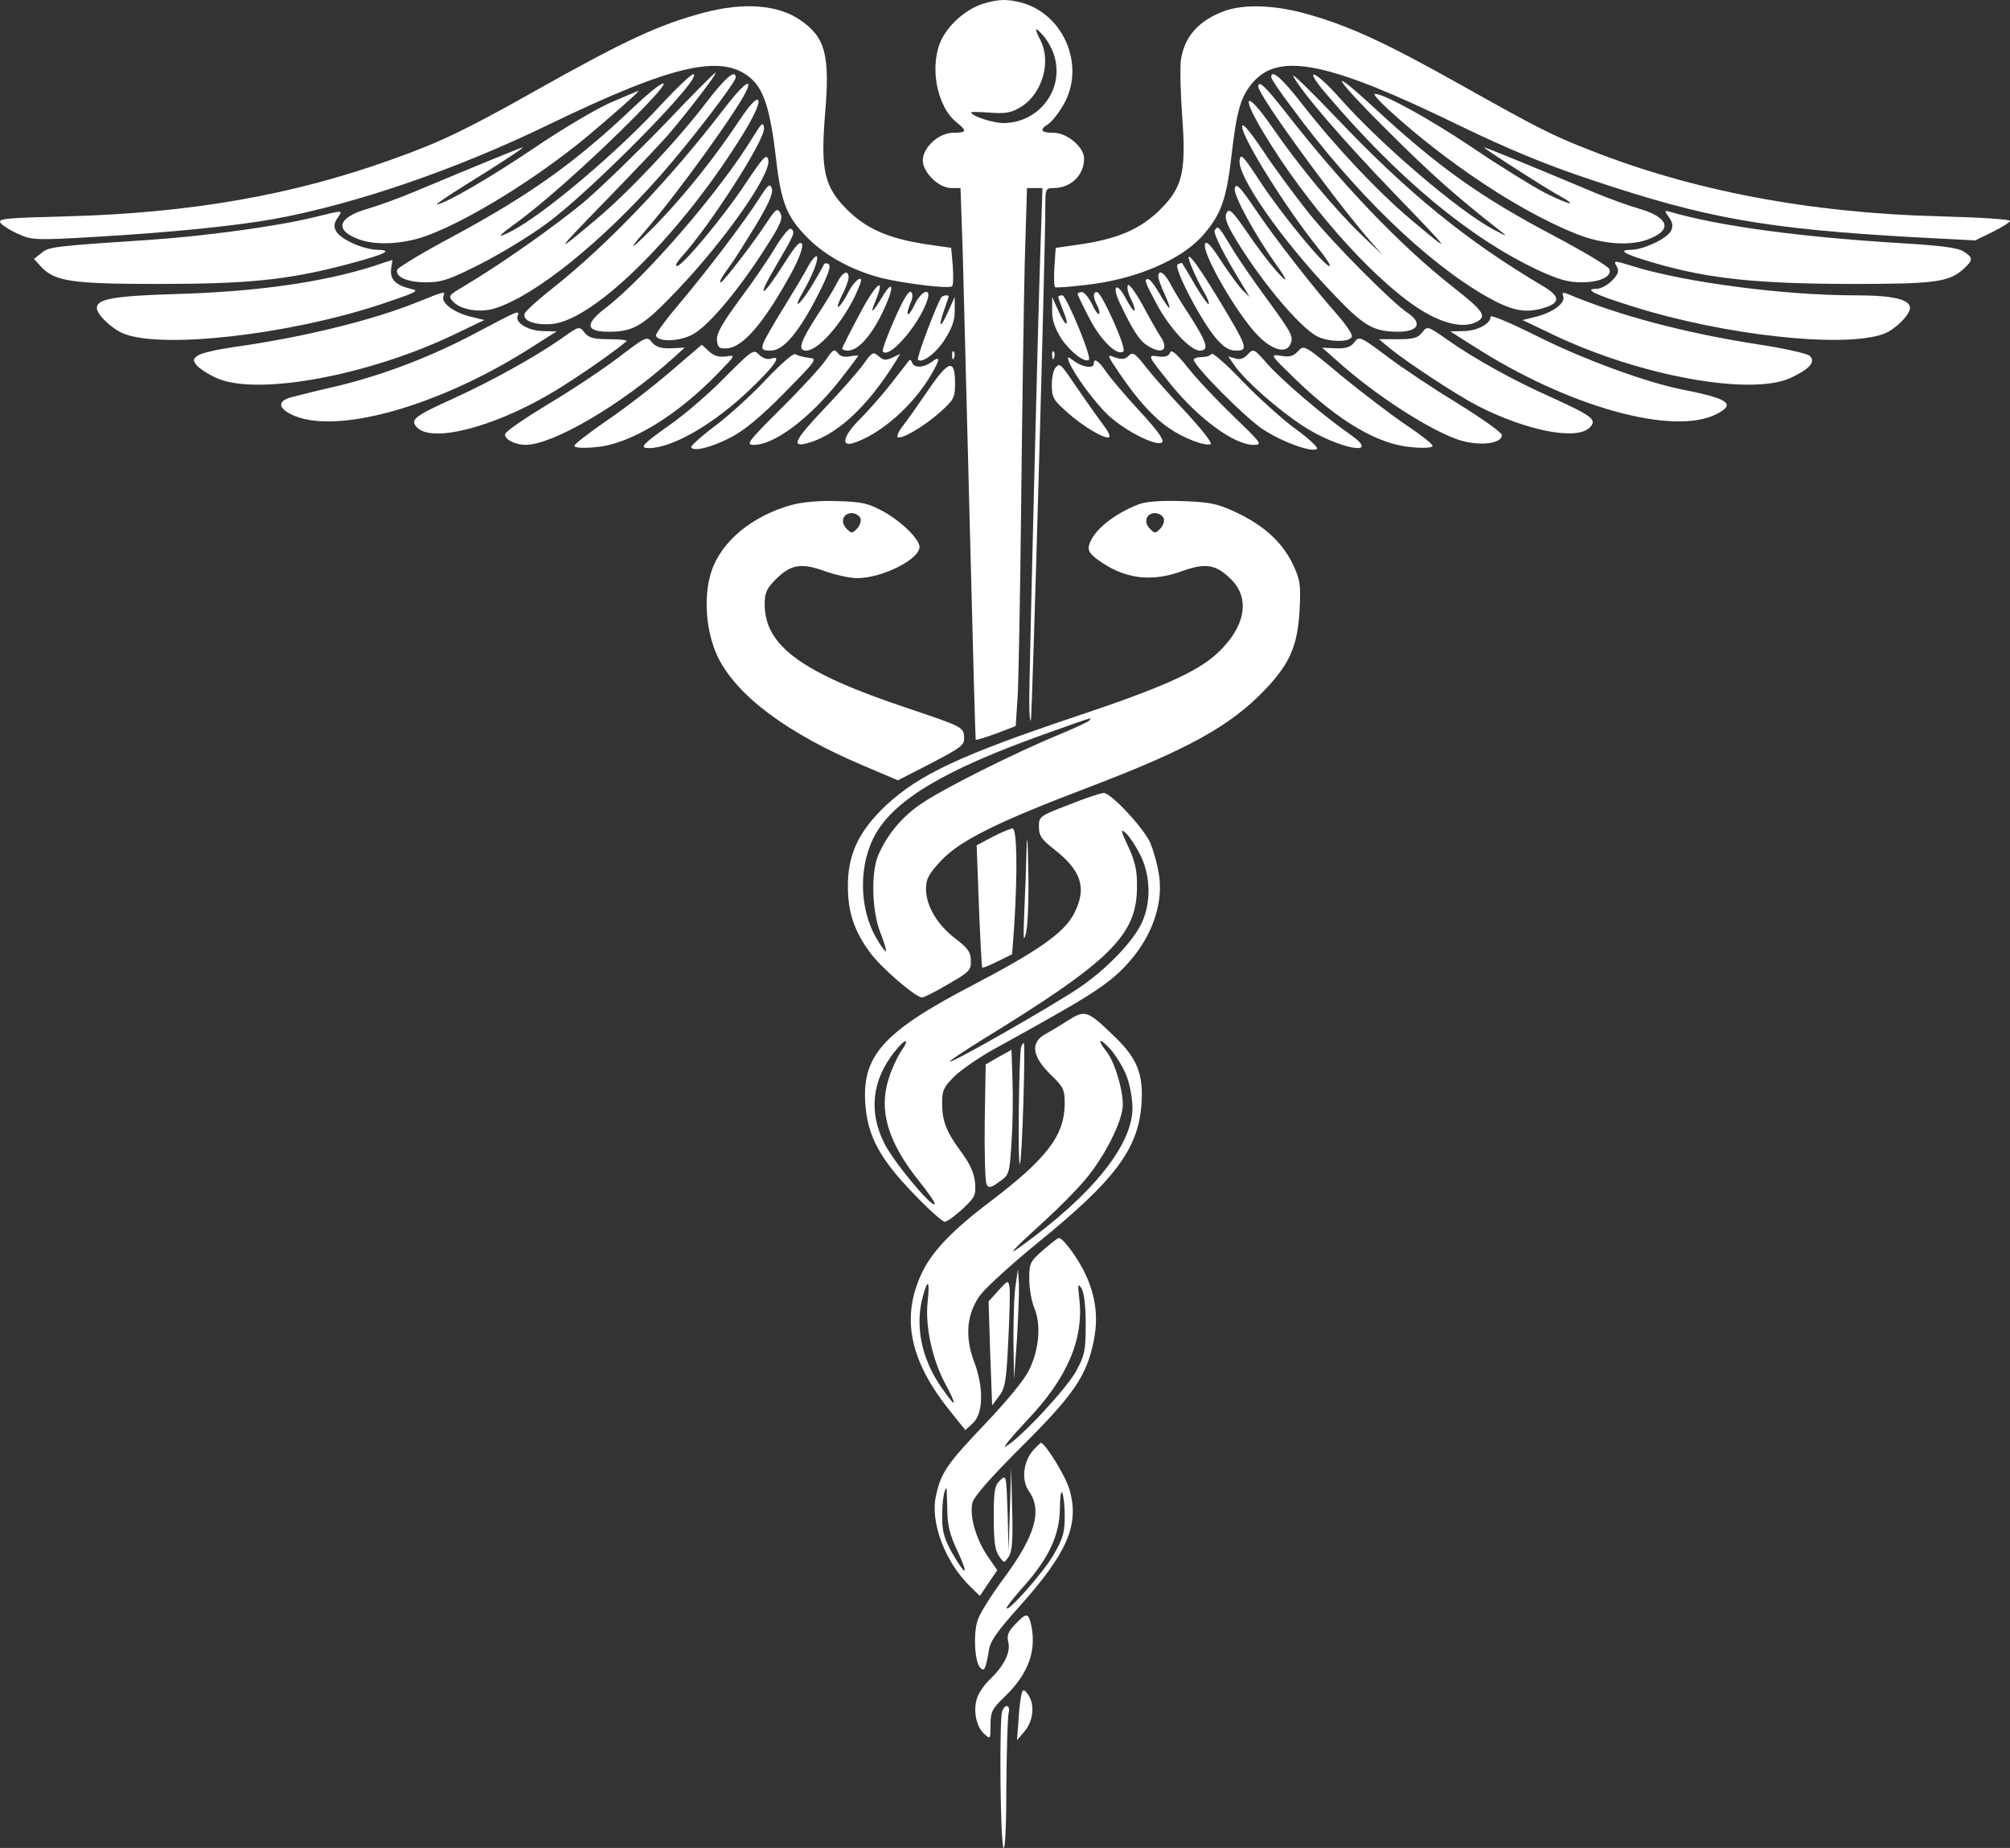 <svg width="4441" height="4082" viewBox="0 0 4441 4082" fill="none" xmlns="http://www.w3.org/2000/svg">
<rect x="0" y="0" width="4441" height="4082" fill="#333333" stroke="none"/>
<path d="M2172.13 8.267C2135.78 19.756 2098.71 51.35 2080.89 85.817C2052.38 143.261 2068.77 235.171 2114.39 271.074C2137.2 289.025 2135.78 293.333 2105.84 293.333C2074.48 293.333 2038.84 325.645 2038.84 354.367C2038.84 380.935 2074.48 415.402 2101.56 415.402H2122.23L2127.22 560.448C2129.36 640.869 2136.49 914.446 2142.91 1169.35C2149.32 1424.26 2155.02 1633.21 2155.74 1633.93C2157.16 1635.37 2177.12 1628.91 2201.36 1620.29L2244.13 1603.77L2248.4 1539.15C2250.54 1503.97 2254.1 1311.53 2256.24 1111.91C2258.38 912.292 2261.95 673.9 2264.08 581.989L2269.07 415.402H2286.18H2303.29L2299.01 542.496C2293.31 708.366 2274.06 1488.89 2274.06 1549.2C2274.06 1574.33 2275.49 1593.72 2277.63 1591.57C2280.48 1588.7 2309.7 558.294 2309.7 449.15C2309.7 418.274 2311.13 415.402 2327.52 415.402C2366.02 415.402 2395.24 387.398 2395.24 350.059C2395.24 324.927 2357.46 293.333 2328.24 293.333C2299.72 293.333 2295.45 286.871 2316.12 273.946C2323.96 268.919 2338.93 250.25 2349.62 231.581C2398.09 148.287 2353.19 34.835 2260.52 6.831C2227.02 -2.504 2207.77 -2.504 2172.13 8.267ZM2330.38 126.745C2350.33 199.987 2294.02 271.792 2217.04 271.792C2192.8 271.792 2145.76 255.994 2145.76 248.096C2145.76 246.66 2165 247.378 2187.81 248.814C2222.74 251.686 2234.86 248.814 2256.24 235.889C2302.58 207.167 2323.25 136.798 2299.01 89.407C2284.04 59.967 2286.18 57.095 2306.14 80.072C2315.41 90.843 2326.81 111.666 2330.38 126.745Z" fill="white"/>
<path d="M1556.25 27.656C1456.46 54.224 1383.04 87.972 1179.89 202.142C1029.49 286.872 972.463 314.158 867.68 351.497C647.422 431.2 419.323 470.693 147.742 477.874C10.17 481.464 -6.224 482.9 1.616 492.953C6.606 498.697 24.426 510.186 41.534 517.366C70.046 530.291 80.025 531.009 212.608 523.111C372.99 513.776 518.403 499.415 606.079 483.618C786.42 450.588 1009.53 373.756 1211.97 275.383C1491.39 140.39 1599.74 116.694 1662.46 176.293C1688.84 201.424 1702.38 246.661 1714.5 349.343C1725.9 449.87 1738.73 480.746 1788.63 529.573C1827.12 566.912 1883.43 597.07 1945.45 613.585C1998.2 626.51 2097.99 638.717 2103.69 632.254C2106.54 629.382 2106.54 609.277 2105.12 587.017L2101.55 547.524L2046.67 539.626C1962.56 526.701 1913.37 505.159 1870.6 462.076C1821.42 412.531 1812.87 375.91 1822.84 253.124C1834.25 121.003 1823.56 82.228 1767.96 44.171C1718.77 10.423 1643.93 4.679 1556.25 27.656Z" fill="white"/>
<path d="M2706.02 24.093C2648.28 44.917 2616.21 81.537 2609.08 133.237C2606.94 152.624 2608.36 207.196 2611.93 256.024C2621.19 379.528 2612.64 413.995 2563.46 462.822C2519.98 505.905 2470.08 527.446 2387.39 539.653L2332.51 547.552L2329.66 589.917C2328.23 612.894 2328.94 633 2331.08 634.436C2333.22 635.872 2363.87 633.718 2398.8 629.409C2510.71 617.203 2614.07 572.684 2661.11 515.958C2698.18 472.157 2709.58 439.126 2720.28 349.37C2732.39 243.099 2740.95 213.659 2768.75 181.346C2827.2 114.568 2937.68 137.545 3222.09 276.129C3335.43 330.701 3413.13 363.013 3516.48 397.479C3769.53 482.209 3899.26 505.187 4225.73 523.856L4364.01 531.037L4402.51 512.367C4423.89 501.597 4441 490.826 4441 487.954C4441 484.363 4371.14 480.055 4286.32 477.901C3999.06 470.72 3738.88 421.175 3512.21 331.419C3429.52 299.107 3401.01 284.746 3225.66 186.373C3064.56 95.898 2982.59 57.842 2891.35 31.992C2820.07 11.168 2750.21 8.296 2706.02 24.093Z" fill="white"/>
<path d="M1469.99 272.523C1409.4 334.993 1329.57 412.542 1291.79 444.855C1227.64 498.708 1102.9 586.311 1023.77 632.984C990.986 652.371 989.56 653.807 1001.68 666.732C1018.07 684.683 1062.98 691.864 1095.77 680.375C1184.16 651.653 1330.28 533.893 1459.3 387.411C1523.45 314.888 1625.39 182.048 1625.39 171.278C1625.39 151.89 1602.58 171.278 1559.81 227.286C1494.94 312.015 1389.45 424.031 1317.45 484.347C1221.22 565.487 1224.07 560.461 1340.98 440.546C1402.28 377.358 1463.58 312.734 1477.12 296.936C1522.03 243.801 1584.04 163.379 1581.19 160.507C1579.77 159.071 1529.87 209.334 1469.99 272.523Z" fill="white"/>
<path d="M2857.12 167.706C2874.94 202.89 2971.17 314.188 3083.08 429.794C3209.96 561.197 3212.81 565.506 3116.58 484.366C3044.59 424.05 2947.65 320.651 2877.79 230.894C2832.17 172.014 2808.65 151.909 2808.65 170.578C2808.65 174.168 2829.32 205.045 2855.69 239.511C2993.27 426.204 3152.22 579.867 3284.81 655.262C3338.27 685.42 3367.49 691.882 3405.27 681.83C3448.04 670.341 3449.46 655.98 3409.55 632.284C3240.61 532.475 3109.45 425.486 2952.64 260.334C2896.32 201.454 2853.56 159.807 2857.12 167.706Z" fill="white"/>
<path d="M1465.02 226.582C1365.94 335.008 1204.13 471.437 1132.13 509.494C1096.49 528.163 1097.92 523.137 1137.84 494.415C1212.68 440.561 1360.23 305.568 1443.63 215.094C1489.96 164.83 1460.74 179.191 1400.86 235.917C1272.56 357.986 1172.05 429.791 1001.69 521.701C935.399 556.885 879.8 590.634 877.661 595.66C872.671 611.457 899.758 623.664 941.101 623.664C975.316 623.664 992.423 617.92 1059.43 584.171C1102.2 562.63 1167.77 523.137 1204.84 495.851C1302.5 426.2 1561.25 163.394 1531.31 164.112C1526.32 164.83 1496.38 192.834 1465.02 226.582Z" fill="white"/>
<path d="M2931.27 208.631C3088.09 393.17 3245.62 524.573 3396.03 595.66C3442.36 617.202 3464.46 623.664 3494.39 623.664C3535.02 623.664 3562.11 610.739 3555.7 594.224C3553.56 588.48 3500.81 556.885 3438.79 523.855C3268.43 434.099 3178.62 369.474 3034.63 236.635C2926.28 136.826 2949.09 173.447 3068.85 291.925C3167.93 390.298 3216.4 432.663 3311.2 507.34C3332.59 523.855 3331.87 523.855 3299.08 506.622C3222.81 465.693 3053.16 321.365 2961.93 218.684C2903.47 152.623 2876.39 144.725 2931.27 208.631Z" fill="white"/>
<path d="M1597.57 243.096C1479.25 396.759 1345.95 536.779 1224.77 633.715C1190.56 660.283 1161.33 686.851 1159.2 692.595C1153.49 708.393 1182.01 719.163 1220.5 715.573C1315.3 706.238 1510.61 510.929 1644.62 291.205C1667.43 253.867 1678.83 227.299 1675.27 221.555C1671.71 215.81 1658.16 229.453 1633.93 265.356C1565.5 368.755 1479.96 470.718 1407.25 537.497C1391.57 551.858 1399.41 539.651 1426.5 508.775C1499.92 424.045 1637.49 232.325 1651.03 196.423C1661.01 170.573 1638.2 189.96 1597.57 243.096Z" fill="white"/>
<path d="M2780.13 191.423C2780.13 209.374 2935.52 424.071 3019.63 523.162L3053.85 562.655L3008.94 519.572C2949.78 462.846 2872.08 369.499 2811.49 281.897C2753.04 197.167 2738.79 205.784 2792.25 294.104C2884.2 447.049 3023.2 605.738 3127.27 676.825C3182.15 714.163 3232.76 727.088 3263.41 710.573C3285.51 698.366 3277.67 686.878 3209.95 633.742C3093.05 541.831 2964.75 407.556 2837.87 244.559C2795.1 189.987 2780.13 176.344 2780.13 191.423Z" fill="white"/>
<path d="M1347.41 227.299C1313.91 242.378 1239.07 286.897 1179.9 327.108C1084.39 391.732 981.742 451.33 965.348 451.33C962.497 451.33 989.583 432.661 1026.65 409.683C1097.22 365.882 1154.96 328.544 1154.96 325.672C1154.96 324.236 1072.27 357.984 909.036 426.199C877.672 439.124 834.191 454.921 811.381 461.383C747.941 480.052 738.674 506.62 787.858 526.726C826.35 543.241 890.503 540.369 946.102 519.545C1039.48 484.361 1184.89 393.886 1293.24 304.848C1341 265.355 1415.13 200.013 1410.85 200.731C1409.43 200.731 1380.92 212.938 1347.41 227.299Z" fill="white"/>
<path d="M3068.83 243.102C3197.13 360.144 3356.09 465.697 3480.83 515.96C3541.42 540.374 3604.86 544.682 3646.2 526.731C3695.39 506.626 3686.12 480.058 3622.68 461.389C3599.87 454.926 3556.39 439.129 3525.02 426.204C3357.51 355.835 3279.1 324.241 3279.1 325.677C3279.1 328.549 3407.41 411.125 3440.91 429.794C3490.81 457.08 3470.14 454.208 3413.83 426.204C3385.31 411.125 3314.03 367.324 3254.87 327.113C3158.64 262.489 3058.13 207.199 3037.46 207.199C3033.19 207.199 3046.73 222.996 3068.83 243.102Z" fill="white"/>
<path d="M1663.2 303.409C1592.63 419.733 1426.54 612.17 1338.87 679.667C1290.4 716.288 1293.96 733.521 1348.13 732.803C1401.6 732.085 1422.27 719.16 1498.54 638.738C1604.75 526.722 1705.25 382.394 1697.41 352.954C1693.85 338.593 1686.72 346.492 1648.23 403.936C1599.04 478.613 1507.8 587.757 1495.69 587.757C1490.7 587.757 1495.69 579.14 1505.67 567.651C1569.11 498 1691.71 306.999 1688.14 282.585C1686.01 268.224 1683.16 271.097 1663.2 303.409Z" fill="white"/>
<path d="M2744.5 279.715C2744.5 304.847 2842.86 462.1 2912.01 547.548C2929.83 569.808 2941.23 587.759 2937.67 587.759C2925.55 587.759 2831.46 472.871 2785.13 402.502C2745.92 342.904 2740.93 337.159 2738.79 354.393C2734.52 390.295 2831.46 529.597 2942.66 645.921C3011.8 719.162 3033.18 732.087 3085.93 732.805C3133.69 733.523 3144.38 714.136 3110.17 691.158C3075.24 668.18 2944.08 536.059 2890.62 469.281C2862.11 433.378 2817.2 373.062 2791.54 334.287C2759.46 286.896 2744.5 269.663 2744.5 279.715Z" fill="white"/>
<path d="M1678.88 436.241C1643.23 492.249 1559.12 602.11 1502.1 669.607C1471.45 705.51 1447.92 737.822 1449.35 741.412C1454.34 756.491 1503.52 754.337 1532.04 737.822C1566.25 718.435 1631.12 641.603 1688.14 552.565C1724.5 496.557 1730.2 482.914 1724.5 471.425C1717.37 458.501 1714.52 460.655 1691.71 495.121C1663.91 537.486 1597.62 623.652 1592.63 623.652C1587.64 623.652 1595.48 610.727 1615.44 583.441C1623.99 571.952 1648.94 531.742 1671.03 495.839C1698.83 449.166 1708.81 426.188 1705.25 416.136C1700.97 404.647 1697.41 407.519 1678.88 436.241Z" fill="white"/>
<path d="M2728.12 416.116C2724.55 430.477 2772.31 518.079 2819.36 584.139C2846.44 621.478 2846.44 628.659 2820.07 598.5C2805.81 582.703 2776.59 544.647 2755.92 513.771C2723.13 466.379 2716 459.199 2710.3 469.969C2705.31 479.304 2708.87 491.511 2724.55 518.797C2779.44 612.861 2869.97 722.005 2909.88 742.828C2936.26 756.471 2986.87 756.471 2986.87 742.11C2986.87 736.366 2972.61 715.543 2955.5 696.155C2899.19 632.249 2818.64 528.85 2774.45 463.507C2738.81 411.089 2730.97 403.191 2728.12 416.116Z" fill="white"/>
<path d="M693.045 480.046C615.349 499.433 453.541 521.693 324.522 530.309C115.669 543.952 107.828 545.388 91.434 559.031L75.039 571.956L91.434 589.908C121.372 621.502 159.151 627.246 349.471 627.246C544.781 627.246 631.743 618.629 755.06 587.035C848.438 562.622 871.96 552.569 834.181 551.851C802.818 551.133 752.208 528.873 742.229 510.204C737.239 500.151 737.952 492.971 745.793 481.482C757.911 463.531 760.762 463.531 693.045 480.046Z" fill="white"/>
<path d="M3687.56 480.046C3696.12 492.253 3696.83 500.151 3691.84 510.204C3682.57 527.437 3631.96 551.133 3604.16 551.851C3570.66 551.851 3590.62 562.622 3664.04 583.445C3778.8 615.757 3882.16 626.528 4084.6 627.246C4277.06 627.246 4306.28 623.656 4339.78 592.78C4359.74 574.11 4359.74 569.084 4338.36 555.441C4326.24 547.543 4289.17 542.516 4205.06 537.49C3979.1 523.847 3797.34 499.433 3689.7 467.839C3676.87 464.249 3676.87 464.967 3687.56 480.046Z" fill="white"/>
<path d="M1713.78 545.406C1699.52 569.819 1663.88 622.237 1634.66 661.012C1594.74 715.583 1582.62 737.125 1584.05 751.486C1586.19 768.001 1589.04 770.873 1606.86 769.437C1642.5 766.565 1689.54 711.275 1750.13 599.977C1765.81 570.537 1774.37 546.842 1772.23 539.661C1768.67 530.327 1758.69 541.097 1733.03 581.308C1683.13 660.294 1668.87 664.602 1714.49 587.053C1755.84 516.684 1757.97 512.375 1747.28 505.195C1743.72 503.041 1728.75 520.992 1713.78 545.406Z" fill="white"/>
<path d="M2683.93 508.772C2679.66 515.234 2706.03 566.216 2748.09 634.431L2760.92 655.972L2745.95 641.611C2738.11 633.713 2716.72 604.991 2698.9 577.705C2675.38 541.084 2665.4 531.032 2662.55 538.93C2654.71 559.035 2736.68 699.773 2781.59 743.574C2811.53 773.014 2840.75 780.913 2850.02 762.244C2859.28 744.292 2855.72 737.83 2797.98 658.844C2770.18 620.788 2734.54 569.806 2720.29 545.393C2691.77 498.719 2691.06 497.283 2683.93 508.772Z" fill="white"/>
<path d="M1785.06 589.192C1778.65 602.117 1754.41 642.328 1732.32 678.231C1709.51 714.851 1688.84 750.754 1685.98 759.37C1682.42 772.295 1684.56 774.449 1703.09 774.449C1730.89 774.449 1764.39 734.956 1807.16 651.663C1829.97 606.426 1837.1 587.038 1830.68 583.448C1826.41 580.576 1821.42 581.294 1819.99 584.884C1818.57 589.192 1805.74 610.734 1792.19 633.711C1765.11 676.794 1750.14 686.129 1774.37 644.482C1796.47 606.426 1811.44 566.215 1803.6 566.215C1800.03 566.215 1791.48 576.985 1785.06 589.192Z" fill="white"/>
<path d="M2634.01 592.065C2640.42 607.862 2651.83 630.839 2659.67 644.482C2667.51 657.407 2672.5 669.614 2670.36 671.768C2668.94 673.204 2655.39 654.535 2640.42 629.403C2626.17 604.271 2612.62 582.73 2611.91 581.294C2611.2 580.576 2606.21 581.294 2601.93 584.166C2591.95 589.91 2652.54 706.953 2686.04 746.445C2703.86 767.269 2715.27 774.449 2730.95 774.449C2759.46 774.449 2756.61 767.269 2690.32 657.407C2636.86 569.087 2612.62 541.801 2634.01 592.065Z" fill="white"/>
<path d="M823.484 588.461C711.572 623.645 566.872 644.469 388.67 649.495C250.385 653.804 214.031 660.266 214.031 680.371C214.031 694.732 245.395 724.89 271.769 736.379C354.455 771.564 636.015 739.97 840.591 672.473C921.851 645.187 928.267 642.315 907.595 638.006C874.093 630.108 861.262 617.183 864.114 593.487C866.252 582.717 866.965 573.382 866.965 574.1C866.252 574.1 847.006 580.562 823.484 588.461Z" fill="white"/>
<path d="M3572.07 588.493C3577.77 599.263 3575.64 605.726 3561.38 620.087C3551.4 630.139 3536.43 638.038 3527.16 638.038C3497.94 638.038 3523.6 650.963 3607 676.813C3808.01 740.719 4076.03 770.159 4162.99 737.129C4187.23 727.794 4220.02 695.482 4220.02 680.403C4220.02 661.016 4182.24 652.399 4098.13 652.399C3941.31 652.399 3723.19 623.677 3609.14 588.493C3564.94 574.85 3564.23 574.85 3572.07 588.493Z" fill="white"/>
<path d="M1849.21 625.095C1842.79 638.02 1823.55 669.614 1806.44 695.464C1767.95 755.062 1761.53 774.449 1781.49 774.449C1811.43 774.449 1874.87 696.9 1899.82 628.685C1909.8 604.271 1889.12 617.196 1874.87 644.482C1867.03 660.279 1857.05 675.358 1852.77 677.512C1848.49 680.385 1852.06 669.614 1859.9 653.099C1868.45 637.302 1874.87 619.35 1874.87 612.888C1874.87 594.937 1861.32 600.681 1849.21 625.095Z" fill="white"/>
<path d="M2559.15 610.734C2559.15 615.76 2565.57 633.711 2573.41 650.227C2591.23 690.437 2586.24 689.719 2562 648.79C2552.02 630.839 2540.62 616.478 2537.05 616.478C2527.07 616.478 2529.21 622.223 2554.16 668.896C2582.67 723.468 2629.72 774.449 2651.1 774.449C2672.49 774.449 2666.78 756.498 2627.58 695.464C2610.47 669.614 2591.23 638.02 2584.81 625.095C2572.69 602.117 2559.15 594.219 2559.15 610.734Z" fill="white"/>
<path d="M1898.41 695.464C1877.74 734.238 1860.63 767.987 1860.63 770.141C1860.63 772.295 1866.34 774.449 1873.46 774.449C1895.56 774.449 1924.07 742.855 1949.02 691.873C1975.4 638.02 1976.11 611.452 1949.73 655.253C1926.92 692.592 1921.22 696.182 1934.77 663.87C1958.29 605.707 1934.05 627.249 1898.41 695.464Z" fill="white"/>
<path d="M2492.16 630.113C2489.31 634.421 2492.16 647.346 2498.58 660.271C2504.99 672.478 2508.56 683.966 2506.42 686.121C2504.99 688.275 2496.44 676.068 2487.89 660.271C2469.35 623.65 2455.81 627.959 2472.2 665.297C2500.72 725.613 2516.4 751.463 2533.51 762.234C2567.72 785.211 2584.83 773.005 2562.73 741.41C2557.03 732.794 2539.92 702.636 2524.95 674.632C2509.27 645.91 2494.3 625.804 2492.16 630.113Z" fill="white"/>
<path d="M1976.8 704.049C1960.4 740.67 1949 772.982 1950.42 775.854C1963.26 795.96 2033.11 714.82 2049.51 660.966C2057.35 634.399 2035.96 642.297 2021.71 671.019C2015.29 685.38 2008.16 695.433 2006.02 693.997C2003.89 691.843 2006.74 681.79 2011.01 671.019C2016.72 658.812 2017.43 649.478 2013.15 645.169C2008.16 640.143 1996.04 660.966 1976.8 704.049Z" fill="white"/>
<path d="M921.865 667.472C820.646 708.401 666.679 745.739 511.999 767.281C477.785 772.307 444.283 780.206 437.154 785.232C426.462 793.13 425.749 796.003 435.016 807.491C440.718 813.954 459.964 826.879 477.785 834.777C564.747 874.988 808.528 831.187 999.561 740.713L1070.13 706.964L1038.05 699.066C1001.7 689.731 974.613 668.908 979.603 654.547C984.592 642.34 982.454 643.058 921.865 667.472Z" fill="white"/>
<path d="M2380.99 649.497C2380.99 651.651 2393.11 676.783 2407.37 704.069C2433.03 753.614 2470.09 788.08 2482.21 775.874C2489.34 768.693 2433.74 645.188 2423.76 645.188C2414.49 645.188 2414.49 656.677 2424.47 675.347C2428.75 683.245 2430.18 691.144 2428.04 693.298C2425.9 695.452 2418.77 685.399 2412.36 671.038C2405.23 656.677 2395.25 645.188 2390.26 645.188C2385.27 645.188 2380.99 647.343 2380.99 649.497Z" fill="white"/>
<path d="M3453.74 653.829C3459.45 668.908 3433.07 689.013 3396.01 699.066L3363.93 706.964L3434.5 740.713C3625.53 831.187 3869.31 874.988 3956.27 834.777C3998.33 815.39 4012.59 798.875 3998.33 785.95C3992.63 780.924 3942.02 769.435 3884.99 760.818C3723.19 735.686 3578.49 697.63 3462.3 648.802C3453.74 645.212 3450.89 646.648 3453.74 653.829Z" fill="white"/>
<path d="M2079.48 657.382C2067.36 677.488 2024.59 790.94 2028.16 794.53C2036.71 803.864 2069.5 779.451 2088.74 747.857C2103.71 724.161 2110.13 705.492 2109.42 685.386V655.946L2095.87 686.104C2078.77 725.597 2071.64 726.315 2085.18 687.54C2090.88 671.025 2095.87 656.664 2095.87 655.228C2095.87 650.202 2082.33 652.356 2079.48 657.382Z" fill="white"/>
<path d="M2338.2 655.966C2338.2 658.12 2343.19 671.763 2348.89 686.124C2364.57 723.462 2355.31 724.898 2338.91 687.56L2324.66 655.966V685.406C2323.94 705.511 2330.36 724.18 2343.9 746.44C2363.15 775.88 2397.36 803.166 2405.92 794.549C2412.33 788.087 2356.02 653.093 2347.46 652.375C2342.48 652.375 2338.2 653.811 2338.2 655.966Z" fill="white"/>
<path d="M1053.74 734.235C953.942 787.37 850.585 826.863 748.653 851.995C707.31 861.33 661.69 872.818 647.434 876.409C614.645 884.307 612.506 899.386 641.731 914.465C736.535 964.011 972.475 897.95 1179.9 763.675L1229.8 732.081L1201.29 731.363C1168.5 731.363 1137.85 713.411 1143.55 698.332C1149.25 683.971 1145.69 685.407 1053.74 734.235Z" fill="white"/>
<path d="M3293.38 699.768C3293.38 715.565 3262.73 731.363 3232.79 731.363L3204.28 732.081L3254.18 763.675C3462.32 897.95 3697.55 964.011 3793.06 914.465C3835.83 892.206 3819.44 880.717 3717.5 860.612C3636.96 844.814 3496.53 793.115 3395.31 742.133C3334.73 711.975 3293.38 694.742 3293.38 699.768Z" fill="white"/>
<path d="M1240.46 747.873C1182.73 788.084 1087.21 841.22 1003.81 879.277C914.711 919.487 904.732 927.386 921.839 944.619C954.628 977.649 1084.36 945.337 1209.1 873.532C1259.71 844.81 1354.51 779.468 1384.45 753.618C1387.3 751.464 1370.2 749.309 1346.67 749.309C1311.75 749.309 1301.05 746.437 1291.79 734.948C1279.67 719.869 1279.67 719.869 1240.46 747.873Z" fill="white"/>
<path d="M3142.24 734.219C3132.97 746.426 3122.99 749.298 3088.77 749.298H3046.72L3071.67 770.121C3111.58 802.434 3221.36 874.239 3264.84 896.498C3373.19 951.788 3483.67 973.329 3512.18 944.607C3529.29 927.374 3519.31 919.476 3429.5 878.547C3343.96 840.49 3258.42 793.099 3197.12 750.016C3154.35 719.858 3153.64 719.858 3142.24 734.219Z" fill="white"/>
<path d="M1366.65 789.509C1331.73 816.076 1262.58 862.032 1211.97 892.19C1162.08 922.348 1118.6 951.788 1116.46 958.25C1112.18 969.021 1137.13 982.664 1161.37 982.664C1221.24 982.664 1373.78 893.626 1485.69 792.381L1512.78 767.967L1482.84 769.403C1460.75 770.121 1449.34 766.531 1440.79 756.478C1429.38 742.117 1427.96 742.835 1366.65 789.509Z" fill="white"/>
<path d="M2992.55 755.797C2984.71 766.568 2974.01 770.158 2951.92 769.44L2921.27 768.004L2955.48 798.162C3041.73 875.711 3165.76 954.697 3228.49 973.366C3271.97 985.573 3318.3 979.828 3318.3 961.159C3318.3 955.415 3275.53 925.257 3223.5 892.944C3171.46 861.35 3100.89 814.677 3066.68 788.827C3005.38 742.872 3003.24 742.154 2992.55 755.797Z" fill="white"/>
<path d="M1479.28 822.546C1440.79 855.576 1377.35 904.403 1338.86 930.253C1300.36 956.821 1269 981.235 1269 984.825C1269 989.133 1288.25 990.569 1316.05 987.697C1390.18 981.953 1493.54 920.2 1584.77 826.136C1625.4 784.489 1626.12 783.771 1604.02 787.361C1588.34 789.515 1576.93 785.925 1566.24 775.872L1550.56 761.511L1479.28 822.546Z" fill="white"/>
<path d="M2867.83 775.872C2857.85 786.643 2849.29 789.515 2830.05 785.925C2805.1 782.335 2805.81 783.053 2862.12 837.625C2958.35 930.971 3045.32 981.953 3118.02 987.697C3146.53 990.569 3165.07 989.133 3165.07 984.825C3165.07 980.517 3137.98 959.693 3105.9 938.152C3073.12 915.892 3008.96 867.065 2963.34 829.726C2882.08 761.511 2880.66 761.511 2867.83 775.872Z" fill="white"/>
<path d="M1602.59 832.587C1569.09 867.053 1514.92 913.727 1483.55 935.986C1418.69 981.941 1410.85 989.84 1434.37 989.84C1486.4 989.122 1576.22 937.422 1656.05 861.309C1710.94 808.891 1728.05 784.478 1705.24 791.658C1695.97 795.248 1685.99 791.658 1677.44 783.76C1665.32 770.835 1662.47 772.271 1602.59 832.587Z" fill="white"/>
<path d="M1825 794.535C1815.02 809.614 1770.83 857.723 1726.63 901.524C1651.79 976.202 1646.8 982.664 1666.05 982.664C1710.95 982.664 1789.36 923.784 1854.94 840.49C1877.75 811.768 1896.28 786.636 1896.28 785.918C1896.28 784.482 1887.73 785.2 1877.04 787.355C1864.92 789.509 1855.65 786.636 1850.66 779.456C1843.53 770.121 1839.97 772.275 1825 794.535Z" fill="white"/>
<path d="M2584.84 779.456C2581.99 786.636 2574.15 789.509 2559.18 787.354C2534.23 783.764 2534.95 784.482 2585.56 847.671C2646.86 923.784 2726.69 982.664 2769.46 982.664C2790.13 982.664 2787.99 979.792 2725.27 919.476C2689.63 885.009 2644.01 836.9 2624.76 812.486C2598.39 779.456 2587.69 770.839 2584.84 779.456Z" fill="white"/>
<path d="M2756.63 783.078C2748.08 792.413 2738.81 795.285 2728.83 791.695L2713.86 787.387L2728.83 808.928C2753.07 842.677 2821.5 902.993 2877.81 940.331C2955.51 991.313 3056.01 1010.7 2984.02 960.437C2924.14 918.79 2833.62 841.241 2800.83 804.62C2770.18 769.436 2769.46 769.436 2756.63 783.078Z" fill="white"/>
<path d="M1693.14 837.638C1661.78 871.386 1611.17 917.341 1580.52 940.319C1549.86 963.296 1526.34 984.838 1527.05 987.71C1531.33 998.481 1571.96 988.428 1614.73 966.169C1643.96 951.089 1681.73 920.213 1732.34 868.514C1805.76 793.837 1807.19 792.4 1785.8 790.246C1774.4 788.81 1761.57 785.22 1757.29 782.348C1753.02 779.476 1725.22 803.889 1693.14 837.638Z" fill="white"/>
<path d="M1907.69 804.593C1896.28 820.39 1858.5 863.473 1823.58 900.094C1756.57 970.463 1748.02 987.696 1780.81 979.797C1846.39 963.282 1914.1 901.53 1976.83 801.721L1988.95 781.615L1971.13 790.232C1956.87 796.694 1951.17 795.976 1941.19 786.642C1929.07 776.589 1926.93 777.307 1907.69 804.593Z" fill="white"/>
<path d="M2103.69 785.935C2103.69 793.833 2105.83 795.987 2107.97 790.243C2110.11 785.216 2109.4 778.754 2107.26 776.6C2105.12 773.728 2102.98 778.036 2103.69 785.935Z" fill="white"/>
<path d="M2324.65 785.935C2324.65 793.833 2326.79 795.987 2328.92 790.243C2331.06 785.216 2330.35 778.754 2328.21 776.6C2326.07 773.728 2323.93 778.036 2324.65 785.935Z" fill="white"/>
<path d="M2493.59 785.929C2485.75 793.827 2478.62 794.546 2463.65 789.519C2445.12 782.339 2445.12 783.057 2474.34 826.14C2513.55 883.584 2547.76 921.64 2583.4 946.054C2615.48 968.314 2661.1 985.547 2674.64 981.239C2679.63 979.084 2655.39 948.926 2621.89 912.306C2587.68 876.403 2547.76 831.166 2532.08 811.061C2507.84 780.185 2502.85 776.594 2493.59 785.929Z" fill="white"/>
<path d="M2676.77 781.608C2674.63 785.916 2664.65 788.789 2654.67 788.789C2645.4 788.789 2637.56 791.661 2637.56 794.533C2637.56 808.176 2751.61 923.064 2790.1 948.196C2835.01 977.636 2900.59 1000.61 2909.86 991.279C2912.71 988.406 2891.32 968.301 2861.38 946.76C2832.16 925.218 2779.41 877.827 2744.48 841.206C2709.56 804.586 2678.91 778.018 2676.77 781.608Z" fill="white"/>
<path d="M2057.37 800.295C2040.27 812.502 2019.59 813.22 2015.32 801.013C2013.89 796.704 2011.04 793.832 2008.9 795.986C2007.48 798.141 1989.66 820.4 1969.7 846.25C1949.74 872.1 1918.37 907.284 1900.55 925.235C1864.91 960.42 1856.36 986.988 1884.16 979.089C1944.04 960.42 2017.46 896.513 2057.37 827.581C2078.04 792.396 2078.04 784.498 2057.37 800.295Z" fill="white"/>
<path d="M2361.73 798.843C2372.42 826.129 2418.76 889.318 2449.41 918.04C2487.9 953.224 2557.04 987.691 2567.73 976.92C2572.72 971.893 2556.33 949.634 2518.55 908.705C2487.19 874.957 2454.4 836.182 2444.42 821.821C2427.31 796.689 2416.62 789.509 2416.62 803.152C2416.62 814.641 2393.09 811.768 2373.85 798.125C2358.17 786.637 2357.45 786.637 2361.73 798.843Z" fill="white"/>
<path d="M2050.24 862.738C2028.14 895.051 2003.19 930.235 1994.64 941.006C1986.09 951.777 1981.1 962.547 1983.24 965.42C1990.36 971.882 2040.26 943.16 2076.61 910.848C2107.98 882.844 2110.12 878.536 2110.12 846.223C2110.12 791.652 2095.86 795.242 2050.24 862.738Z" fill="white"/>
<path d="M2332.49 811.757C2327.5 816.783 2323.94 834.016 2323.94 850.532C2323.94 877.817 2327.5 884.28 2358.15 910.848C2393.79 943.16 2443.69 971.882 2450.82 965.42C2452.96 962.547 2447.97 951.777 2439.41 941.006C2431.57 930.235 2407.34 897.205 2387.38 867.765C2340.33 798.832 2342.47 801.704 2332.49 811.757Z" fill="white"/>
<path d="M1748.69 1115.53C1661.02 1139.95 1594.01 1195.96 1571.92 1262.02C1553.38 1318.02 1559.8 1397.01 1586.17 1451.58C1628.23 1537.03 1738.71 1619.61 1906.22 1690.69L1983.92 1723.72L2058.05 1685.67C2127.91 1649.05 2131.47 1645.46 2130.05 1626.07C2127.91 1605.96 2124.34 1604.53 2005.31 1564.32C1772.22 1486.77 1689.53 1427.17 1689.53 1334.54C1689.53 1310.13 1693.81 1300.07 1713.05 1280.69C1746.56 1246.94 1769.37 1242.63 1821.4 1261.3C1844.92 1269.92 1877.71 1277.1 1894.11 1277.1C1948.99 1277.1 2031.68 1235.45 2031.68 1208.16C2031.68 1190.93 1991.05 1151.44 1951.84 1129.9C1919.06 1111.94 1904.8 1108.35 1849.91 1106.92C1809.28 1105.48 1772.22 1109.07 1748.69 1115.53ZM1901.24 1144.97C1903.37 1150.72 1899.81 1161.49 1893.39 1167.95C1882.7 1178.72 1881.28 1178.72 1870.58 1167.95C1855.62 1152.87 1862.74 1133.49 1881.99 1133.49C1889.83 1133.49 1898.38 1138.51 1901.24 1144.97Z" fill="white"/>
<path d="M2515.68 1114.09C2461.5 1134.92 2415.88 1171.54 2406.62 1203.13C2403.05 1215.34 2406.62 1222.52 2425.15 1236.16C2482.89 1278.53 2542.76 1287.14 2612.62 1261.29C2664.65 1242.62 2687.46 1246.93 2720.96 1280.68C2763.02 1323.05 2750.9 1386.23 2689.6 1442.96C2645.41 1483.89 2569.14 1518.36 2378.1 1582.26C2122.92 1667.71 2030.97 1710.79 1957.55 1779.01C1896.24 1837.17 1872.01 1888.87 1873.43 1962.83C1874.15 2016.68 1888.4 2058.33 1921.91 2103.57C1946.14 2137.31 2023.12 2203.38 2037.38 2203.38C2041.66 2203.38 2067.32 2190.45 2095.12 2173.93C2141.45 2147.37 2145.73 2143.06 2145.01 2122.24C2145.01 2103.57 2138.6 2094.23 2110.09 2072.69C2070.17 2041.81 2045.93 2000.88 2045.93 1962.83C2045.93 1942 2052.35 1929.8 2078.72 1901.79C2120.07 1857.27 2202.04 1816.35 2402.34 1740.23C2626.87 1654.78 2719.54 1603.09 2796.52 1521.95C2849.98 1465.22 2867.09 1426.44 2871.37 1347.46C2874.22 1290.02 2872.79 1280.68 2855.69 1244.78C2832.16 1196.67 2791.53 1160.05 2730.23 1131.33C2690.31 1112.66 2673.92 1109.07 2612.62 1106.91C2564.15 1105.48 2532.78 1107.63 2515.68 1114.09ZM2571.27 1144.97C2573.41 1150.71 2569.85 1161.48 2563.43 1167.95C2552.74 1178.72 2551.32 1178.72 2540.62 1167.95C2525.66 1152.87 2532.78 1133.48 2552.03 1133.48C2559.87 1133.48 2568.42 1138.51 2571.27 1144.97ZM2405.9 1592.31C2401.63 1595.9 2370.26 1610.27 2335.33 1624.63C2240.53 1664.12 2090.84 1738.8 2040.94 1771.83C1996.04 1800.55 1961.82 1840.76 1941.15 1887.43C1924.04 1925.49 1926.18 2010.94 1944.72 2059.05C1953.27 2080.59 1958.97 2099.98 1957.55 2101.41C1956.12 2102.85 1946.14 2089.92 1936.16 2071.97C1896.96 2005.19 1896.96 1906.82 1935.45 1840.76C1979.64 1764.65 2090.13 1699.3 2309.67 1621.04C2416.6 1582.98 2415.17 1582.98 2405.9 1592.31Z" fill="white"/>
<path d="M2361.7 1777.57C2296.83 1802.7 2295.41 1803.42 2295.41 1826.39C2295.41 1845.78 2301.11 1854.4 2328.91 1875.94C2389.5 1923.33 2401.62 1961.39 2373.82 2016.68C2352.43 2059.76 2294.69 2099.97 2150.71 2175.37C1951.83 2278.77 1904.07 2331.9 1911.92 2438.89C1916.91 2509.26 1943.99 2559.52 2017.41 2635.64C2050.91 2670.82 2082.28 2698.82 2087.27 2698.82C2092.26 2698.82 2110.08 2685.9 2126.47 2670.82C2154.98 2644.25 2156.41 2639.94 2154.27 2611.94C2152.13 2590.4 2142.87 2570.29 2123.62 2544.44C2090.83 2499.92 2081.56 2476.95 2081.56 2436.02C2081.56 2408.73 2085.13 2400.83 2109.36 2377.14C2125.05 2362.06 2162.82 2336.21 2193.48 2318.98C2374.53 2219.17 2412.31 2196.19 2451.51 2166.03C2532.06 2102.12 2574.83 2008.78 2559.86 1927.64C2556.3 1906.1 2547.74 1876.66 2542.04 1863.01C2528.5 1830.7 2454.36 1751 2438.68 1751.72C2432.27 1751.72 2397.34 1763.21 2361.7 1777.57ZM2519.94 1889.58C2542.04 1934.82 2543.47 1992.26 2523.51 2036.78C2504.97 2078.43 2445.1 2140.9 2384.51 2181.83C2326.06 2221.32 2102.95 2349.13 2098.67 2344.83C2097.25 2343.39 2130.04 2321.85 2171.38 2296C2453.65 2122.95 2512.1 2065.5 2512.1 1959.23C2512.81 1923.33 2507.82 1902.51 2492.86 1870.19C2475.75 1833.57 2475.04 1829.27 2487.87 1840.75C2495.71 1847.94 2509.96 1869.48 2519.94 1889.58ZM1990.32 2323.28C1982.48 2334.77 1970.37 2360.62 1963.95 2381.45C1940.43 2453.25 1961.81 2523.62 2032.38 2611.22C2052.34 2636.35 2067.31 2657.9 2065.17 2660.05C2058.04 2667.23 1973.22 2565.27 1953.26 2524.34C1919.04 2455.41 1926.88 2386.47 1975.36 2324.72C2000.3 2292.41 2012.42 2291.69 1990.32 2323.28Z" fill="white"/>
<path d="M2268.34 1869.51C2267.63 1901.1 2265.49 1964.29 2263.35 2009.53C2260.5 2076.3 2261.21 2085.64 2267.63 2057.63C2271.19 2038.97 2273.33 1975.78 2271.91 1917.62C2271.19 1859.45 2269.05 1837.91 2268.34 1869.51Z" fill="white"/>
<path d="M2192.78 1848.66L2157.85 1867.33L2162.84 2000.89C2165.69 2074.85 2169.26 2135.88 2169.97 2137.32C2171.39 2138.76 2187.08 2132.29 2204.18 2123.68L2236.26 2107.88L2241.25 2038.95C2248.38 1921.9 2246.95 1829.99 2236.97 1829.99C2231.98 1830.71 2212.03 1838.61 2192.78 1848.66Z" fill="white"/>
<path d="M2361.73 2252.91C2346.05 2262.97 2322.53 2277.33 2310.41 2283.79C2276.19 2302.46 2279.76 2332.62 2320.39 2372.83C2349.61 2400.83 2352.46 2406.58 2352.46 2438.17C2351.75 2508.54 2313.26 2558.8 2187.8 2654.3C2102.98 2718.21 2057.36 2766.32 2035.26 2815.15C1990.36 2912.8 2011.03 3008.3 2100.13 3118.16L2132.92 3159.09L2150.03 3143.3C2172.84 3121.76 2173.55 3063.59 2152.16 3007.59C2131.49 2953.01 2135.77 2902.75 2164.99 2861.82C2177.11 2845.31 2232.71 2794.32 2289.02 2748.37C2463.66 2606.91 2514.98 2538.7 2522.11 2438.17C2526.39 2372.11 2512.85 2337.64 2460.81 2288.1C2403.07 2232.09 2397.37 2230.66 2361.73 2252.91ZM2490.75 2381.45C2497.16 2399.4 2502.15 2429.55 2502.15 2447.51C2502.15 2529.36 2413.05 2639.94 2256.23 2752.68C2222.02 2777.81 2236.99 2761.29 2309.69 2695.23C2338.92 2668.67 2378.84 2628.45 2397.37 2606.2C2440.85 2555.21 2480.77 2475.51 2480.77 2440.33C2480.77 2405.14 2462.95 2346.26 2445.13 2323.28C2421.61 2293.13 2429.45 2290.97 2455.82 2320.41C2468.65 2336.21 2485.05 2363.49 2490.75 2381.45ZM2049.52 2876.18C2043.82 2928.6 2059.5 3002.56 2088.72 3057.13C2100.84 3078.67 2108.68 3097.34 2107.26 3098.78C2105.83 3100.21 2093 3083.7 2078.74 3062.88C2035.26 2999.69 2021.01 2927.16 2039.54 2861.82C2050.23 2823.05 2054.51 2829.51 2049.52 2876.18Z" fill="white"/>
<path d="M2256.22 2312.48C2251.23 2327.56 2248.38 2576.72 2253.37 2570.98C2258.36 2565.95 2266.2 2303.87 2261.93 2303.87C2260.5 2303.87 2257.65 2308.17 2256.22 2312.48Z" fill="white"/>
<path d="M2206.34 2334.77L2177.82 2351.29L2175.69 2478.38C2174.97 2548.75 2176.4 2610.51 2179.96 2616.25C2184.24 2624.87 2189.23 2624.15 2207.76 2610.51C2229.86 2595.43 2230.57 2593.27 2234.85 2522.9C2237.7 2483.41 2238.41 2421.66 2236.99 2385.04L2234.85 2318.98L2206.34 2334.77Z" fill="white"/>
<path d="M2304 2762.02C2275.49 2787.15 2274.06 2790.74 2274.06 2825.21C2274.06 2845.32 2279.05 2874.76 2285.47 2889.83C2300.44 2925.74 2296.16 2980.31 2274.06 3025.55C2264.08 3047.09 2224.88 3094.48 2177.12 3144.74C2092.3 3233.78 2078.75 3253.17 2068.06 3304.15C2054.52 3362.31 2088.73 3452.07 2144.33 3505.2L2165 3525.31L2184.25 3496.59L2203.5 3468.58L2182.11 3437.71C2156.45 3399.65 2141.48 3348.67 2148.61 3319.23C2152.17 3305.59 2189.24 3263.22 2258.38 3194.29C2372.43 3080.84 2400.94 3039.19 2416.63 2961.64C2426.61 2911.38 2421.62 2866.14 2399.52 2817.31C2383.84 2782.13 2348.91 2734.74 2339.64 2734.74C2336.79 2734.74 2321.11 2746.94 2304 2762.02ZM2398.81 2925.02C2398.81 2983.18 2396.67 2993.95 2377.42 3029.14C2356.04 3067.91 2252.68 3179.21 2222.03 3195.01C2213.48 3200.03 2234.86 3174.18 2269.07 3137.56C2358.18 3044.22 2395.24 2958.05 2384.55 2867.57C2380.99 2836.7 2381.7 2833.83 2389.54 2846.03C2395.24 2855.37 2398.81 2884.09 2398.81 2925.02ZM2093.01 3332.87C2093.01 3368.06 2098 3389.6 2115.82 3426.94C2141.48 3482.23 2134.35 3483.66 2102.99 3429.09C2086.6 3399.65 2081.61 3383.13 2081.61 3350.82C2081.61 3317.79 2085.88 3287.63 2091.58 3287.63C2091.58 3287.63 2092.3 3307.74 2093.01 3332.87Z" fill="white"/>
<path d="M2244.11 2838.12C2240.55 2857.51 2239.12 2912.08 2239.12 2960.19L2240.55 3047.07L2246.97 2957.31C2249.82 2907.77 2251.96 2853.2 2251.24 2835.25L2249.1 2802.93L2244.11 2838.12Z" fill="white"/>
<path d="M2205.63 2851.06L2184.24 2874.76L2187.81 2989.64L2192.08 3104.53L2207.05 3084.43C2220.6 3067.19 2223.45 3052.11 2227.72 2962.36C2230.57 2906.35 2232 2853.21 2230.57 2843.88C2227.72 2827.36 2227.01 2827.36 2205.63 2851.06Z" fill="white"/>
<path d="M2283.33 3202.87C2260.52 3228.72 2256.24 3269.65 2273.35 3294.07C2303.29 3336.43 2287.61 3392.44 2217.75 3486.5C2190.66 3523.12 2164.29 3564.77 2160.01 3579.13C2150.03 3608.57 2153.6 3671.76 2165.72 3683.97C2174.98 3693.3 2177.83 3687.56 2184.96 3645.19C2187.81 3625.09 2204.21 3602.11 2252.68 3548.26C2358.17 3430.5 2385.26 3368.03 2363.16 3291.19C2355.32 3261.75 2308.99 3187.08 2299.72 3187.08C2299.01 3187.08 2291.17 3194.26 2283.33 3202.87ZM2352.47 3348.64C2352.47 3385.98 2348.91 3398.18 2326.81 3436.24C2304 3475.02 2224.17 3564.77 2224.17 3551.85C2224.17 3548.97 2241.99 3526 2264.08 3501.58C2317.54 3441.27 2341.07 3390.29 2341.78 3332.84C2341.78 3309.15 2343.92 3292.63 2346.77 3296.94C2349.62 3301.97 2352.47 3324.94 2352.47 3348.64Z" fill="white"/>
<path d="M2231.27 3334.3L2228.42 3427.64L2226.28 3342.2C2223.43 3258.18 2223.43 3257.47 2209.89 3269.67C2197.77 3281.16 2195.63 3291.93 2195.63 3351.53C2195.63 3403.95 2198.48 3424.77 2207.04 3436.98C2218.44 3453.49 2218.44 3453.49 2228.42 3439.13C2236.26 3427.64 2238.4 3403.23 2236.26 3332.86L2234.12 3240.95L2231.27 3334.3Z" fill="white"/>
<path d="M2242.67 3588.5C2227.71 3603.58 2224.14 3612.92 2227.71 3627.28C2233.41 3648.82 2219.15 3678.26 2189.93 3706.98C2177.81 3717.75 2164.27 3736.42 2159.99 3747.91C2149.3 3773.76 2155.71 3813.25 2174.24 3829.77C2188.5 3842.69 2188.5 3841.98 2188.5 3810.38C2188.5 3780.94 2192.06 3774.48 2221.29 3746.48C2274.04 3695.49 2291.86 3642.36 2276.89 3583.48C2271.19 3562.66 2266.2 3563.37 2242.67 3588.5Z" fill="white"/>
<path d="M2257.67 3739.98C2255.53 3745.73 2251.97 3771.58 2250.54 3797.43L2246.98 3844.1L2264.08 3824C2283.33 3801.02 2286.89 3764.4 2271.21 3742.86C2262.66 3731.37 2260.52 3731.37 2257.67 3739.98Z" fill="white"/>
<path d="M2214.17 3780.22C2207.76 3797.45 2209.9 4064.56 2217.03 4081.08C2220.59 4089.7 2223.44 4037.28 2223.44 3948.24C2224.15 3867.1 2226.29 3793.86 2228.43 3784.52C2233.42 3766.57 2220.59 3762.26 2214.17 3780.22Z" fill="white"/>
</svg>
